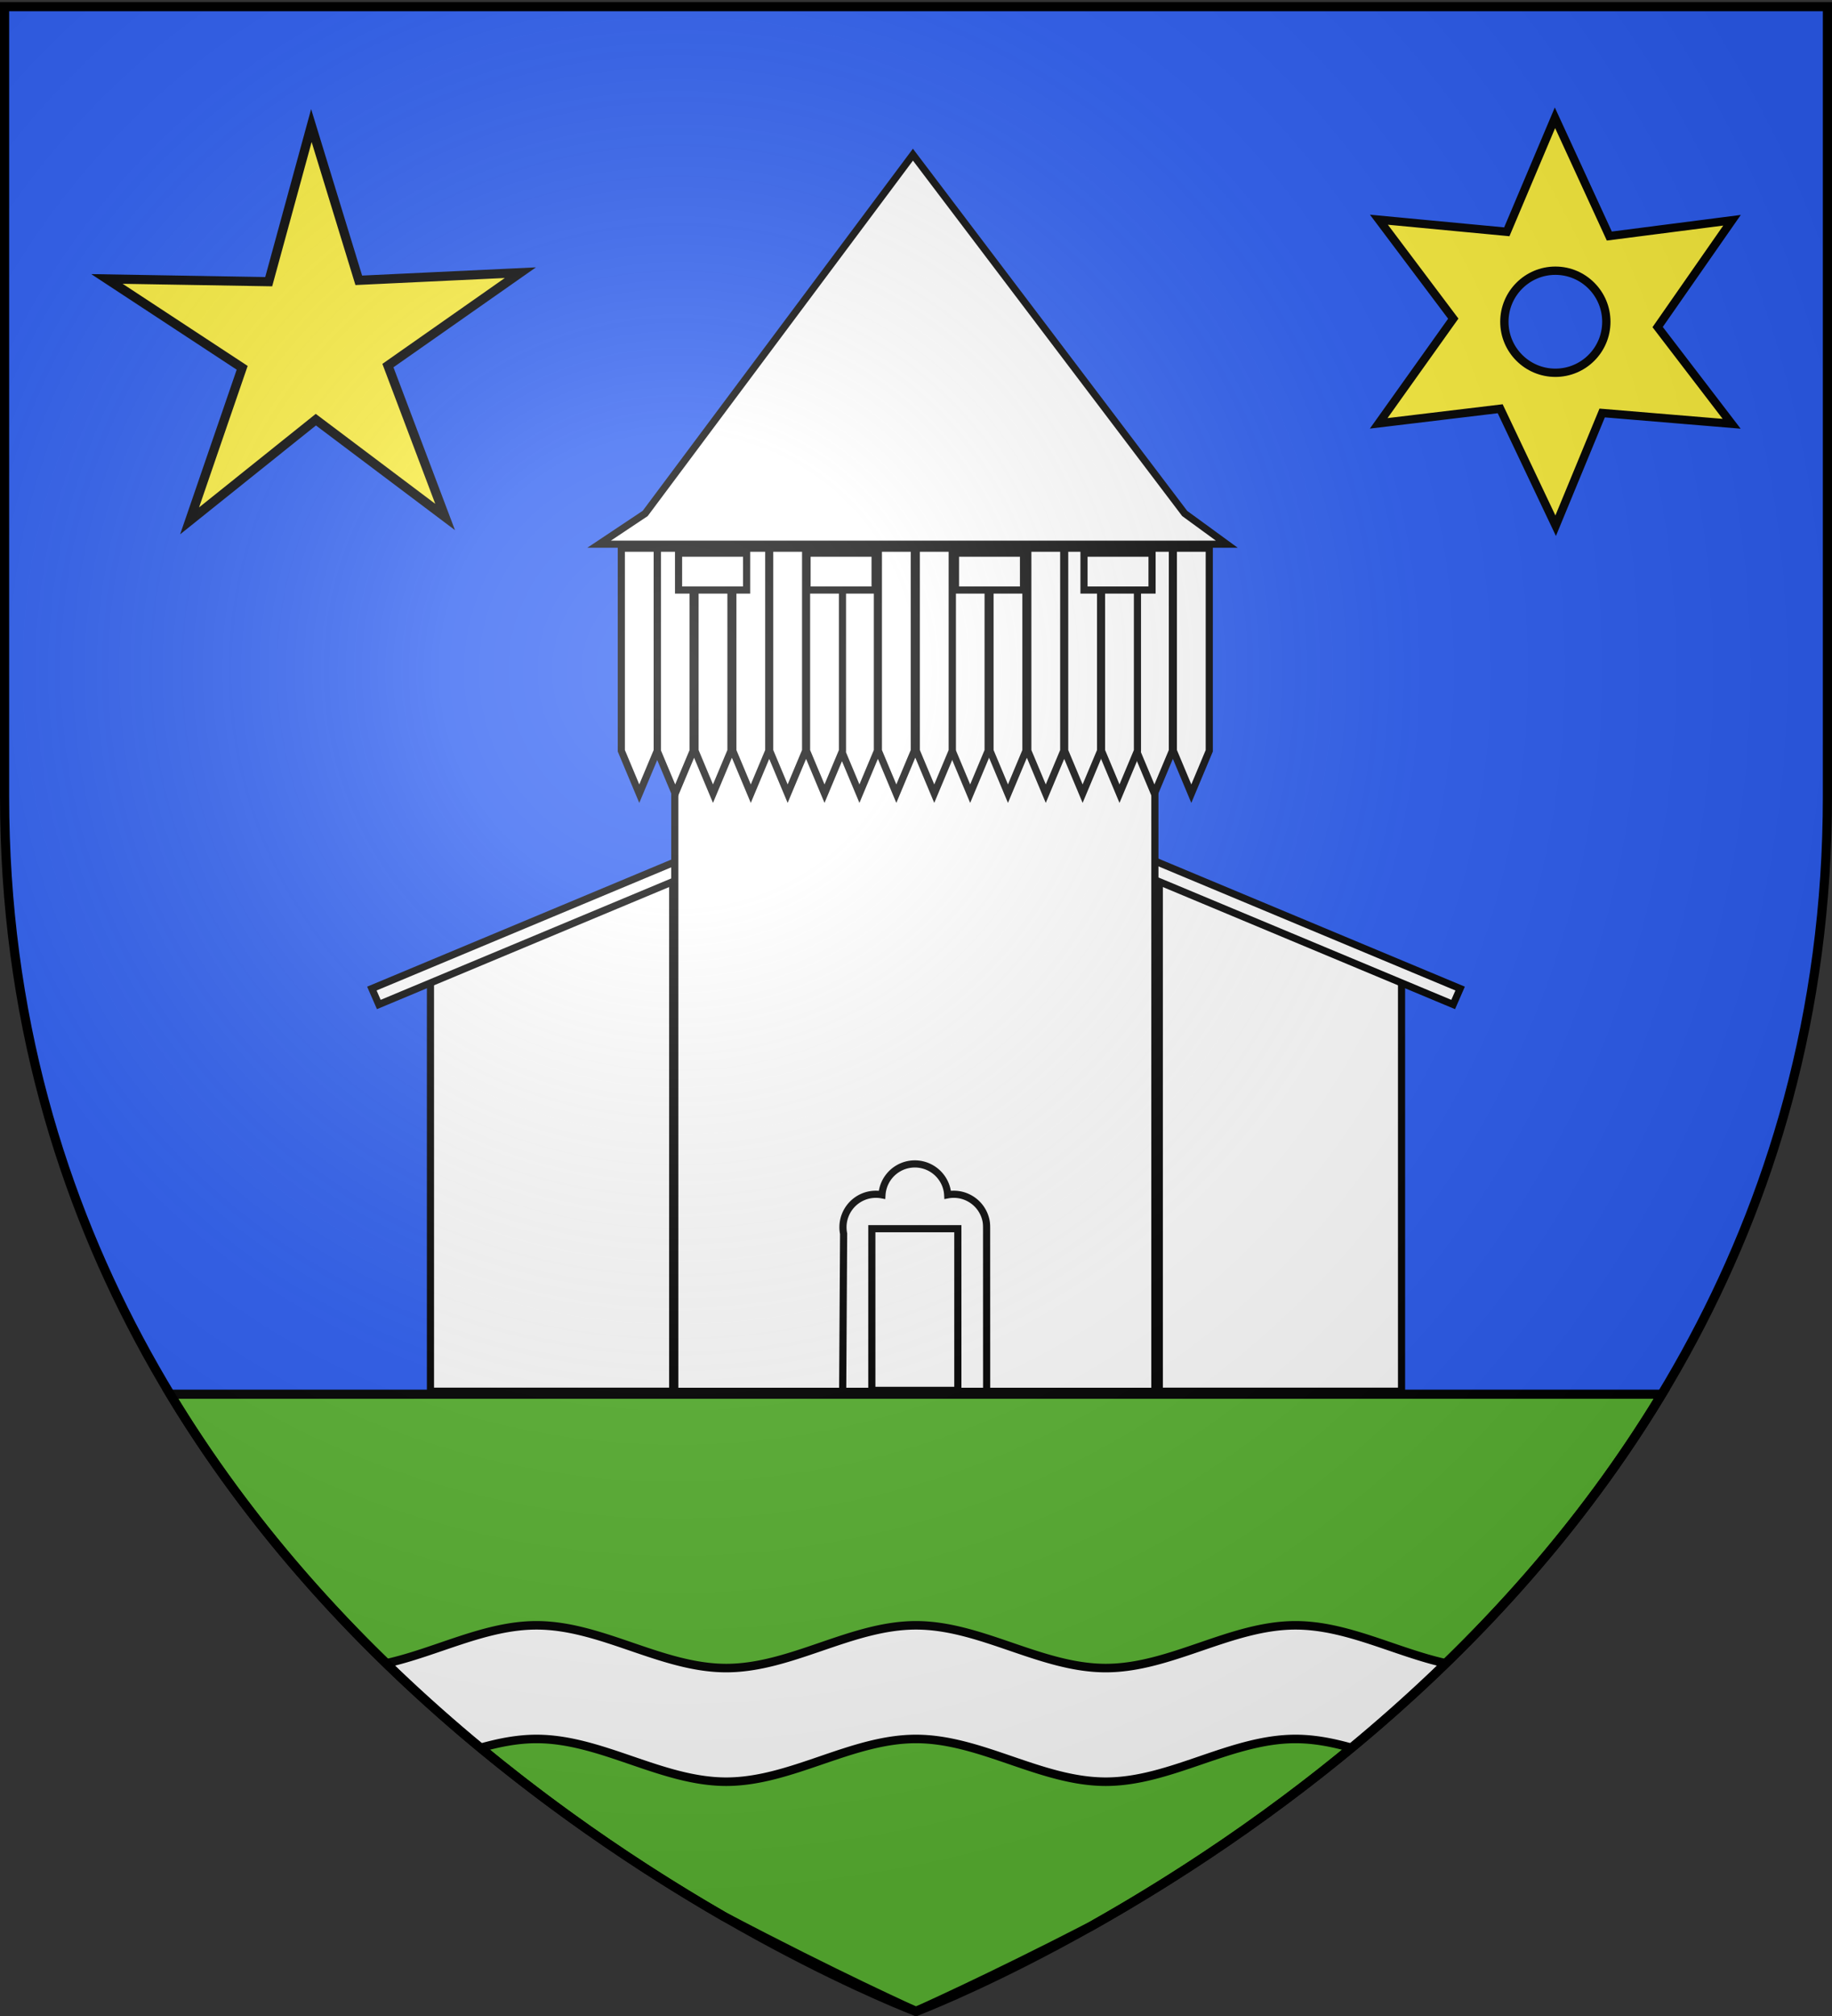 <svg xmlns="http://www.w3.org/2000/svg" xmlns:xlink="http://www.w3.org/1999/xlink" width="600" height="660" version="1.0"><rect width="100%" height="100%" fill="#333333" stroke="none"/><defs><linearGradient id="b"><stop offset="0" style="stop-color:white;stop-opacity:.314"/><stop offset=".19" style="stop-color:white;stop-opacity:.251"/><stop offset=".6" style="stop-color:#6b6b6b;stop-opacity:.125"/><stop offset="1" style="stop-color:black;stop-opacity:.125"/></linearGradient><linearGradient id="a"><stop offset="0" style="stop-color:#fd0000;stop-opacity:1"/><stop offset=".5" style="stop-color:#e77275;stop-opacity:.659"/><stop offset="1" style="stop-color:black;stop-opacity:.323"/></linearGradient><radialGradient xlink:href="#b" id="c" cx="221.445" cy="226.331" r="300" fx="221.445" fy="226.331" gradientTransform="matrix(1.353 0 0 1.349 -77.63 -85.747)" gradientUnits="userSpaceOnUse"/></defs><g style="opacity:1;display:inline"><path d="M300 658.5s298.5-112.32 298.5-397.772V2.176H1.5v258.552C1.5 546.18 300 658.5 300 658.5z" style="fill:#2b5df2;fill-opacity:1;fill-rule:evenodd;stroke:none;stroke-width:1px;stroke-linecap:butt;stroke-linejoin:miter;stroke-opacity:1"/><path d="M-90.914 24.726z" style="fill:none;fill-rule:evenodd;stroke:#000;stroke-width:1px;stroke-linecap:butt;stroke-linejoin:miter;stroke-opacity:1"/><path d="M55.736 456.438c51.058 84.558 127.5 139.903 181.244 170.935C274.22 646.961 300 658.5 300 658.5s23.235-10.307 57.432-27.94c53.918-30.359 133.978-86.59 186.832-174.122H55.736z" style="fill:#5ab532;fill-opacity:1;stroke:#000;stroke-width:3;stroke-miterlimit:4;stroke-dasharray:none;stroke-opacity:1"/><path d="M175.7 532.096c-16.87 0-32.757 8.813-49.221 12.447a519.94 519.94 0 0 0 30.886 27.672c6.03-1.699 12.115-2.916 18.334-2.916 21.236 0 40.915 14 62.15 14 21.237 0 40.915-14 62.151-14 21.236 0 40.914 14 62.15 14 21.236 0 40.915-14 62.15-14 6.215 0 12.294 1.214 18.32 2.91a519.749 519.749 0 0 0 30.89-27.67c-16.46-3.635-32.345-12.443-49.21-12.443-21.235 0-40.914 14-62.15 14-21.236 0-40.914-14-62.15-14-21.236 0-40.914 14-62.15 14-21.236 0-40.915-14-62.15-14z" style="opacity:1;fill:#fff;fill-opacity:1;stroke:#000;stroke-width:2.796;stroke-miterlimit:4;stroke-dasharray:none;stroke-opacity:1"/><path d="M139.887 169.252 97.55 137.39 56.2 170.523l17.22-50.111-44.29-29.088 52.98.893 13.978-51.11 15.522 50.662 52.929-2.5-43.387 30.418Z" style="display:inline;fill:#fcef3c;fill-opacity:1;stroke:#000;stroke-width:3;stroke-miterlimit:4;stroke-dasharray:none;stroke-opacity:1" transform="translate(5.893)"/><path d="M503.376 38.555 487.6 75.89l-41.888-3.964 24.359 32.392-24.428 34.282 39.794-4.783 18.167 38.291 15.23-36.902 42.411 3.531L537 107.074l24.36-34.966-40.182 5.171-17.802-38.724zm.137 50.068c9.214 0 16.687 7.5 16.687 16.72 0 9.22-7.473 16.697-16.687 16.697-9.214 0-16.71-7.477-16.71-16.697 0-9.22 7.496-16.72 16.71-16.72z" style="fill:#fcef3c;fill-opacity:1;fill-rule:evenodd;stroke:#000;stroke-width:2.723;stroke-linecap:butt;stroke-linejoin:miter;stroke-miterlimit:4;stroke-dasharray:none;stroke-opacity:1" transform="translate(5.893)"/><g style="display:inline;opacity:1"><path d="m732.206 576.603 101.715-42v215.873H732.206z" style="opacity:1;fill:#fff;fill-opacity:1;stroke:#000;stroke-width:3;stroke-miterlimit:4;stroke-dasharray:none;stroke-opacity:1" transform="matrix(-.78 0 0 .78 1030.14 -129.907)"/><path d="m415.933 815.828 139.467 2.197v7.296l-139.467-2.197z" style="opacity:1;fill:#fff;fill-opacity:1;stroke:#000;stroke-width:3;stroke-miterlimit:4;stroke-dasharray:none;stroke-opacity:1" transform="matrix(-.715 -.312 -.312 .715 1030.14 -129.907)"/></g><path d="m732.206 576.603 101.715-42v215.873H732.206z" style="opacity:1;fill:#fff;fill-opacity:1;stroke:#000;stroke-width:3;stroke-miterlimit:4;stroke-dasharray:none;stroke-opacity:1" transform="matrix(.78 0 0 .78 -430.14 -129.907)"/><path d="m415.933 815.828 139.467 2.197v7.296l-139.467-2.197z" style="opacity:1;fill:#fff;fill-opacity:1;stroke:#000;stroke-width:3;stroke-miterlimit:4;stroke-dasharray:none;stroke-opacity:1" transform="matrix(.715 -.312 .312 .715 -430.14 -129.907)"/><path d="M1084.092 362.68h201.587v322.697h-201.587z" style="opacity:1;fill:#fff;fill-opacity:1;stroke:#000;stroke-width:3;stroke-miterlimit:4;stroke-dasharray:none;stroke-opacity:1" transform="matrix(.78 0 0 .78 -624.593 -79.104)"/><path d="m1215.042 684.645-.021-67.112c0-1.226.018-2.477-.235-3.738-1.49-7.42-8.664-12.269-16.105-10.882a13.765 13.765 0 0 0-.226-1.85 13.84 13.84 0 0 0-16.283-10.857 13.84 13.84 0 0 0-11.084 12.71 13.84 13.84 0 0 0-5.247.023c-7.495 1.498-12.356 8.789-10.858 16.284l-.397 66.473" style="opacity:1;fill:none;fill-opacity:1;stroke:#000;stroke-width:3;stroke-miterlimit:4;stroke-dasharray:none;stroke-opacity:1" transform="matrix(.78 0 0 .78 -624.593 -79.104)"/><path d="M1166.83 617.124h36.11v67.857h-36.11z" style="opacity:1;fill:#fff;fill-opacity:1;stroke:#000;stroke-width:3;stroke-miterlimit:4;stroke-dasharray:none;stroke-opacity:1" transform="matrix(.78 0 0 .78 -624.593 -79.104)"/><path d="M762.698 391.031h15.08v85.016l-7.54 18-7.54-18z" style="opacity:1;fill:#fff;fill-opacity:1;stroke:#000;stroke-width:3;stroke-miterlimit:4;stroke-dasharray:none;stroke-opacity:1" transform="matrix(.78 0 0 .78 -379.655 -125.527)"/><path d="M747.62 391.031h15.078v85.016l-7.54 18-7.539-18zM855.556 391.031h15.079v85.016l-7.54 18-7.54-18zM840.063 391.031h15.08v85.016l-7.54 18-7.54-18zM778.571 391.031h15.08v85.016l-7.54 18-7.54-18zM794.444 391.031h15.08v85.016l-7.54 18-7.54-18zM809.92 391.031H825v85.016l-7.54 18-7.54-18z" style="display:inline;opacity:1;fill:#fff;fill-opacity:1;stroke:#000;stroke-width:3;stroke-miterlimit:4;stroke-dasharray:none;stroke-opacity:1" transform="matrix(.78 0 0 .78 -379.655 -125.527)"/><path d="M825.397 391.031h15.08v85.016l-7.54 18-7.54-18z" style="display:inline;opacity:1;fill:#fff;fill-opacity:1;stroke:#000;stroke-width:3;stroke-miterlimit:4;stroke-dasharray:none;stroke-opacity:1" transform="matrix(.78 0 0 .78 -379.655 -125.527)"/><g style="display:inline;opacity:1"><path d="M762.698 391.031h15.08v85.016l-7.54 18-7.54-18z" style="opacity:1;fill:#fff;fill-opacity:1;stroke:#000;stroke-width:3;stroke-miterlimit:4;stroke-dasharray:none;stroke-opacity:1" transform="matrix(.78 0 0 .78 -283.046 -125.527)"/><path d="M747.62 391.031h15.078v85.016l-7.54 18-7.539-18zM855.556 391.031h15.079v85.016l-7.54 18-7.54-18zM840.063 391.031h15.08v85.016l-7.54 18-7.54-18zM778.571 391.031h15.08v85.016l-7.54 18-7.54-18zM794.444 391.031h15.08v85.016l-7.54 18-7.54-18zM809.92 391.031H825v85.016l-7.54 18-7.54-18z" style="display:inline;opacity:1;fill:#fff;fill-opacity:1;stroke:#000;stroke-width:3;stroke-miterlimit:4;stroke-dasharray:none;stroke-opacity:1" transform="matrix(.78 0 0 .78 -283.046 -125.527)"/><path d="M825.397 391.031h15.08v85.016l-7.54 18-7.54-18z" style="display:inline;opacity:1;fill:#fff;fill-opacity:1;stroke:#000;stroke-width:3;stroke-miterlimit:4;stroke-dasharray:none;stroke-opacity:1" transform="matrix(.78 0 0 .78 -283.046 -125.527)"/></g><path d="M1085.679 333.592h28.571v15.476h-28.571z" style="opacity:1;fill:#fff;fill-opacity:1;stroke:#000;stroke-width:3;stroke-miterlimit:4;stroke-dasharray:none;stroke-opacity:1" transform="matrix(.78 0 0 .78 -624.593 -79.104)"/><path d="M1139.631 333.592h28.572v15.476h-28.572zM1201.949 333.592h28.571v15.476h-28.571zM1255.917 333.592h28.571v15.476h-28.57z" style="display:inline;opacity:1;fill:#fff;fill-opacity:1;stroke:#000;stroke-width:3;stroke-miterlimit:4;stroke-dasharray:none;stroke-opacity:1" transform="matrix(.78 0 0 .78 -624.593 -79.104)"/><path d="m1052.314 329.822 19.345-12.887 112.433-150.605 114.105 150.605 17.672 12.887z" style="fill:#fff;fill-opacity:1;fill-rule:evenodd;stroke:#000;stroke-width:3;stroke-linecap:butt;stroke-linejoin:miter;stroke-miterlimit:4;stroke-dasharray:none;stroke-opacity:1" transform="matrix(.78 0 0 .78 -624.593 -79.104)"/></g><path d="M300 658.5s298.5-112.32 298.5-397.772V2.176H1.5v258.552C1.5 546.18 300 658.5 300 658.5z" style="opacity:1;fill:url(#c);fill-opacity:1;fill-rule:evenodd;stroke:none;stroke-width:1px;stroke-linecap:butt;stroke-linejoin:miter;stroke-opacity:1"/><g style="display:inline"><path d="M300 658.5S1.5 546.18 1.5 260.728V2.176h597v258.552C598.5 546.18 300 658.5 300 658.5z" style="opacity:1;fill:none;fill-opacity:1;fill-rule:evenodd;stroke:#000;stroke-width:3;stroke-linecap:butt;stroke-linejoin:miter;stroke-miterlimit:4;stroke-dasharray:none;stroke-opacity:1"/></g></svg>